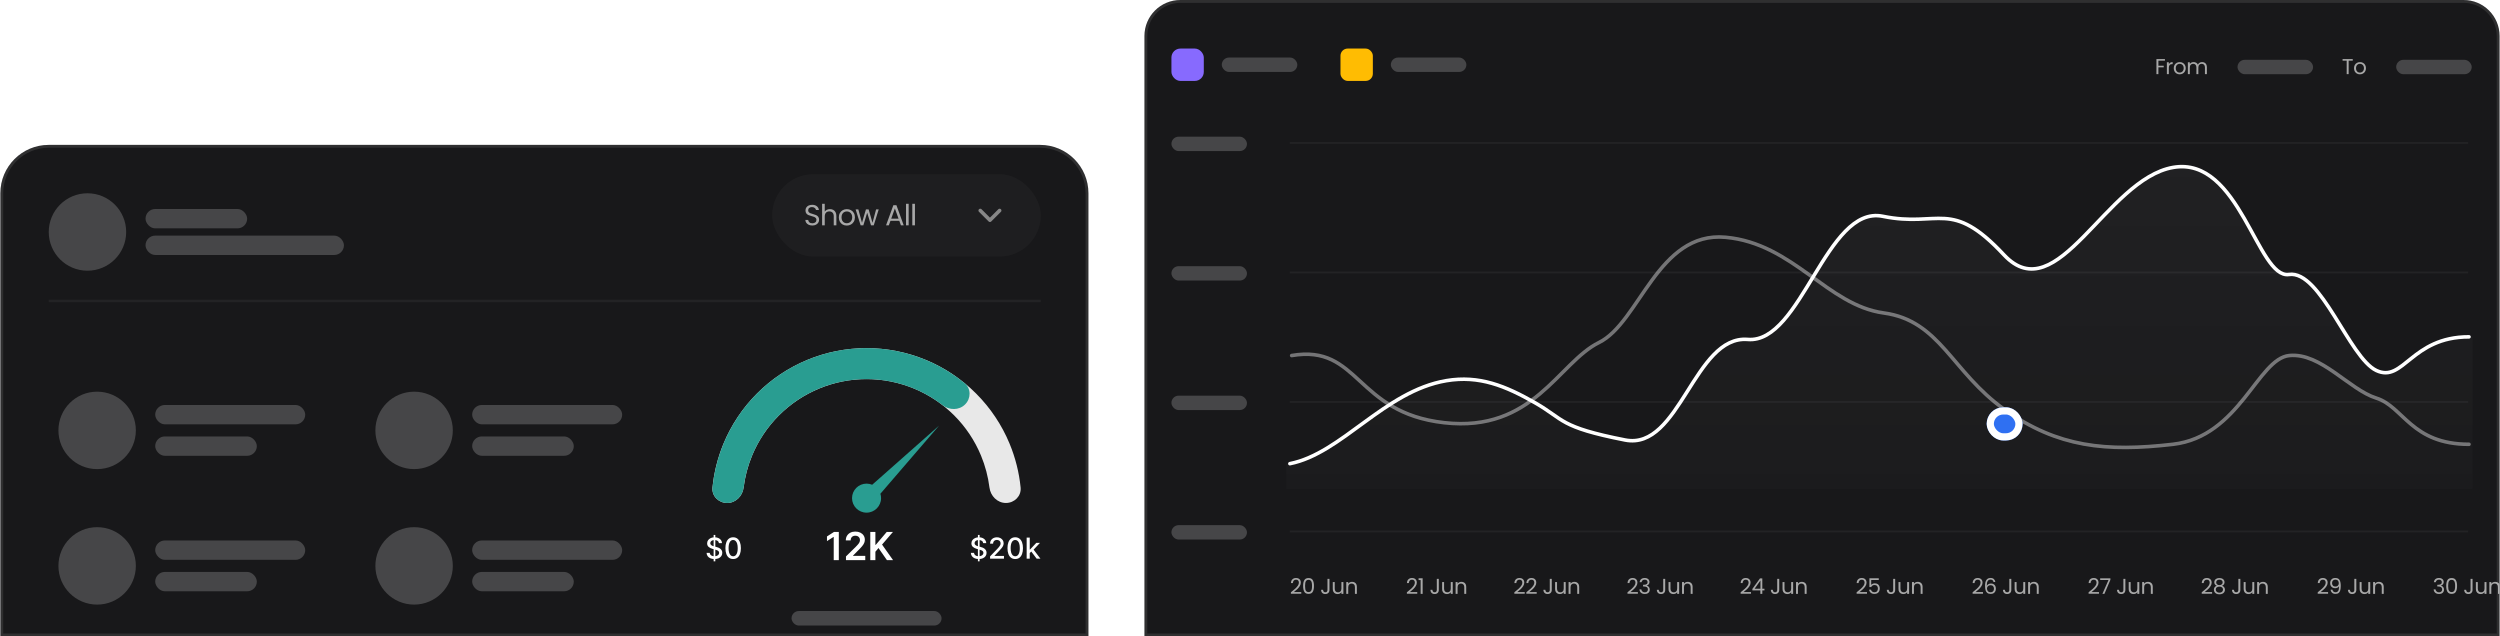 <svg width="880" height="224" viewBox="0 0 880 224" fill="none" xmlns="http://www.w3.org/2000/svg">
<g clip-path="url(#clip0_544_783)">
<path d="M402.846 12.661C402.846 5.669 408.515 0 415.507 0H867.185C874.177 0 879.846 5.669 879.846 12.661V224H402.846V12.661Z" fill="#18181A"/>
<path d="M762.057 20.797V21.36H759.755V23.145H761.624V23.707H759.755V26.092H759.063V20.797H762.057ZM763.431 22.605C763.552 22.367 763.725 22.183 763.947 22.051C764.175 21.919 764.451 21.853 764.775 21.853V22.567H764.593C763.818 22.567 763.431 22.988 763.431 23.828V26.092H762.74V21.929H763.431V22.605ZM767.237 26.161C766.847 26.161 766.493 26.072 766.174 25.895C765.86 25.718 765.611 25.467 765.429 25.143C765.252 24.814 765.163 24.434 765.163 24.003C765.163 23.578 765.254 23.203 765.437 22.879C765.624 22.55 765.877 22.299 766.196 22.127C766.515 21.95 766.872 21.861 767.268 21.861C767.663 21.861 768.02 21.95 768.339 22.127C768.658 22.299 768.908 22.547 769.091 22.871C769.278 23.195 769.372 23.573 769.372 24.003C769.372 24.434 769.276 24.814 769.083 25.143C768.896 25.467 768.64 25.718 768.316 25.895C767.992 26.072 767.632 26.161 767.237 26.161ZM767.237 25.553C767.485 25.553 767.718 25.495 767.936 25.378C768.154 25.262 768.329 25.087 768.46 24.854C768.597 24.621 768.665 24.337 768.665 24.003C768.665 23.669 768.599 23.385 768.468 23.152C768.336 22.919 768.164 22.747 767.951 22.636C767.739 22.519 767.508 22.461 767.26 22.461C767.007 22.461 766.774 22.519 766.561 22.636C766.353 22.747 766.186 22.919 766.06 23.152C765.933 23.385 765.87 23.669 765.87 24.003C765.87 24.343 765.931 24.629 766.052 24.862C766.179 25.095 766.346 25.269 766.553 25.386C766.761 25.497 766.989 25.553 767.237 25.553ZM775.135 21.853C775.459 21.853 775.748 21.922 776.001 22.058C776.254 22.19 776.454 22.39 776.601 22.659C776.748 22.927 776.821 23.254 776.821 23.639V26.092H776.138V23.737C776.138 23.322 776.034 23.006 775.826 22.788C775.624 22.565 775.348 22.453 774.998 22.453C774.639 22.453 774.353 22.57 774.14 22.803C773.927 23.031 773.821 23.363 773.821 23.798V26.092H773.137V23.737C773.137 23.322 773.033 23.006 772.826 22.788C772.623 22.565 772.347 22.453 771.998 22.453C771.638 22.453 771.352 22.57 771.139 22.803C770.926 23.031 770.82 23.363 770.82 23.798V26.092H770.129V21.929H770.82V22.529C770.957 22.312 771.139 22.145 771.367 22.028C771.6 21.912 771.856 21.853 772.134 21.853C772.484 21.853 772.793 21.932 773.061 22.089C773.33 22.246 773.53 22.476 773.661 22.78C773.778 22.486 773.97 22.259 774.239 22.096C774.507 21.934 774.806 21.853 775.135 21.853Z" fill="#A8A8A8"/>
<rect opacity="0.2" x="787.607" y="21.06" width="26.588" height="5.064" rx="2.532" fill="white"/>
<path d="M828.169 20.797V21.36H826.725V26.092H826.034V21.36H824.583V20.797H828.169ZM830.683 26.161C830.293 26.161 829.939 26.072 829.62 25.895C829.306 25.718 829.058 25.467 828.875 25.143C828.698 24.814 828.609 24.434 828.609 24.003C828.609 23.578 828.701 23.203 828.883 22.879C829.07 22.55 829.323 22.299 829.643 22.127C829.962 21.95 830.319 21.861 830.714 21.861C831.109 21.861 831.466 21.95 831.785 22.127C832.104 22.299 832.355 22.547 832.537 22.871C832.724 23.195 832.818 23.573 832.818 24.003C832.818 24.434 832.722 24.814 832.529 25.143C832.342 25.467 832.086 25.718 831.762 25.895C831.438 26.072 831.078 26.161 830.683 26.161ZM830.683 25.553C830.931 25.553 831.164 25.495 831.382 25.378C831.6 25.262 831.775 25.087 831.906 24.854C832.043 24.621 832.111 24.337 832.111 24.003C832.111 23.669 832.046 23.385 831.914 23.152C831.782 22.919 831.61 22.747 831.397 22.636C831.185 22.519 830.954 22.461 830.706 22.461C830.453 22.461 830.22 22.519 830.007 22.636C829.8 22.747 829.632 22.919 829.506 23.152C829.379 23.385 829.316 23.669 829.316 24.003C829.316 24.343 829.377 24.629 829.498 24.862C829.625 25.095 829.792 25.269 830 25.386C830.207 25.497 830.435 25.553 830.683 25.553Z" fill="#A8A8A8"/>
<rect opacity="0.2" x="843.454" y="21.06" width="26.588" height="5.064" rx="2.532" fill="white"/>
<rect opacity="0.2" x="412.342" y="48.112" width="26.588" height="5.064" rx="2.532" fill="white"/>
<rect opacity="0.2" x="412.342" y="93.692" width="26.588" height="5.064" rx="2.532" fill="white"/>
<rect opacity="0.2" x="412.342" y="139.273" width="26.588" height="5.064" rx="2.532" fill="white"/>
<rect opacity="0.2" x="412.342" y="184.853" width="26.588" height="5.064" rx="2.532" fill="white"/>
<path d="M454.673 125.15C478.535 121.079 476.945 145.264 508.363 148.793C539.782 152.321 548.531 127.622 562.849 120.565C577.166 113.508 583.529 81.35 607.391 83.522C631.254 85.693 643.185 107.45 663.07 110.164C682.955 112.878 686.932 130.879 705.624 144.178C724.316 157.478 741.418 159.107 764.882 156.392C788.347 153.678 794.71 126.236 805.846 125.15C816.981 124.064 826.924 137.151 836.469 140.136C846.014 143.122 848.798 156.392 869.081 156.392" stroke="white" stroke-opacity="0.4" stroke-width="1.266" stroke-linecap="round" stroke-linejoin="round"/>
<line x1="454.008" y1="50.328" x2="868.779" y2="50.328" stroke="white" stroke-opacity="0.05" stroke-width="0.633"/>
<line x1="454.008" y1="95.908" x2="868.779" y2="95.908" stroke="white" stroke-opacity="0.05" stroke-width="0.633"/>
<line x1="454.008" y1="141.488" x2="868.779" y2="141.488" stroke="white" stroke-opacity="0.05" stroke-width="0.633"/>
<line x1="454.008" y1="187.068" x2="868.779" y2="187.068" stroke="white" stroke-opacity="0.05" stroke-width="0.633"/>
<path d="M454.041 163.213C472.296 159.617 487.308 137.687 509.089 134C520.699 132.036 529.999 135.859 540.376 141.801C550.752 147.743 548.721 150.308 572.058 154.889C591.317 158.669 596.354 117.915 615.225 119.481C634.097 121.047 642.825 72.048 662.749 76.138C682.673 80.229 686.654 69.654 705.382 89.696C724.111 109.737 741.414 63.021 764.925 58.931C788.435 54.841 794.558 98.253 805.716 96.617C816.873 94.981 826.919 125.915 836.482 130.415C846.046 134.914 848.758 118.57 869.08 118.57" stroke="white" stroke-width="1.266" stroke-linecap="round" stroke-linejoin="round"/>
<path d="M508.161 134.087C486.247 137.764 471.144 159.645 452.778 163.233V172.083H870.344V118.691C849.898 118.691 847.169 134.998 837.547 130.509C827.926 126.02 817.819 95.156 806.593 96.788C795.368 98.421 789.207 55.107 765.554 59.188C741.9 63.269 724.492 109.879 705.649 89.882C686.807 69.886 682.802 80.437 662.756 76.356C642.711 72.275 633.929 121.162 614.943 119.6C595.957 118.038 590.889 158.699 571.513 154.927C548.034 150.357 550.078 147.798 539.638 141.87C529.198 135.942 519.841 132.126 508.161 134.087Z" fill="url(#paint0_linear_544_783)" fill-opacity="0.2"/>
<path d="M454.396 208.491C455.039 207.975 455.543 207.552 455.907 207.223C456.272 206.888 456.579 206.542 456.827 206.182C457.08 205.817 457.207 205.46 457.207 205.111C457.207 204.782 457.125 204.523 456.963 204.336C456.806 204.144 456.551 204.047 456.196 204.047C455.852 204.047 455.583 204.156 455.391 204.374C455.204 204.587 455.102 204.873 455.087 205.232H454.419C454.439 204.665 454.611 204.227 454.935 203.918C455.259 203.609 455.677 203.455 456.189 203.455C456.71 203.455 457.123 203.599 457.427 203.888C457.736 204.176 457.89 204.574 457.89 205.08C457.89 205.501 457.764 205.911 457.51 206.311C457.262 206.706 456.979 207.056 456.66 207.359C456.34 207.658 455.933 208.008 455.436 208.408H458.05V208.985H454.396V208.491ZM458.697 206.243C458.697 205.372 458.839 204.693 459.122 204.207C459.406 203.716 459.902 203.47 460.611 203.47C461.315 203.47 461.809 203.716 462.093 204.207C462.376 204.693 462.518 205.372 462.518 206.243C462.518 207.129 462.376 207.818 462.093 208.309C461.809 208.8 461.315 209.046 460.611 209.046C459.902 209.046 459.406 208.8 459.122 208.309C458.839 207.818 458.697 207.129 458.697 206.243ZM461.834 206.243C461.834 205.802 461.804 205.43 461.743 205.126C461.687 204.817 461.568 204.569 461.386 204.382C461.209 204.194 460.951 204.1 460.611 204.1C460.267 204.1 460.004 204.194 459.821 204.382C459.644 204.569 459.525 204.817 459.464 205.126C459.408 205.43 459.381 205.802 459.381 206.243C459.381 206.699 459.408 207.081 459.464 207.39C459.525 207.699 459.644 207.947 459.821 208.134C460.004 208.322 460.267 208.415 460.611 208.415C460.951 208.415 461.209 208.322 461.386 208.134C461.568 207.947 461.687 207.699 461.743 207.39C461.804 207.081 461.834 206.699 461.834 206.243ZM467.969 203.751V207.663C467.969 208.099 467.835 208.448 467.566 208.712C467.298 208.97 466.943 209.099 466.503 209.099C466.057 209.099 465.7 208.967 465.432 208.704C465.163 208.436 465.029 208.071 465.029 207.61H465.72C465.725 207.868 465.791 208.079 465.918 208.241C466.049 208.403 466.244 208.484 466.503 208.484C466.761 208.484 466.954 208.408 467.08 208.256C467.207 208.099 467.27 207.901 467.27 207.663V203.751H467.969ZM472.871 204.883V209.046H472.18V208.431C472.048 208.643 471.863 208.81 471.625 208.932C471.392 209.048 471.134 209.107 470.85 209.107C470.526 209.107 470.235 209.041 469.977 208.909C469.718 208.772 469.513 208.57 469.361 208.301C469.214 208.033 469.141 207.706 469.141 207.321V204.883H469.825V207.23C469.825 207.641 469.928 207.957 470.136 208.18C470.344 208.398 470.627 208.507 470.987 208.507C471.357 208.507 471.648 208.393 471.861 208.165C472.073 207.937 472.18 207.605 472.18 207.17V204.883H472.871ZM475.914 204.807C476.421 204.807 476.831 204.961 477.145 205.27C477.459 205.574 477.616 206.015 477.616 206.592V209.046H476.932V206.691C476.932 206.276 476.829 205.959 476.621 205.741C476.413 205.519 476.13 205.407 475.77 205.407C475.405 205.407 475.114 205.521 474.897 205.749C474.684 205.977 474.577 206.309 474.577 206.744V209.046H473.886V204.883H474.577V205.475C474.714 205.263 474.899 205.098 475.132 204.982C475.37 204.865 475.631 204.807 475.914 204.807Z" fill="#A8A8A8"/>
<path d="M495.222 208.491C495.865 207.975 496.369 207.552 496.734 207.223C497.099 206.888 497.405 206.542 497.653 206.182C497.906 205.817 498.033 205.46 498.033 205.111C498.033 204.782 497.952 204.523 497.79 204.336C497.633 204.144 497.377 204.047 497.023 204.047C496.678 204.047 496.41 204.156 496.217 204.374C496.03 204.587 495.929 204.873 495.913 205.232H495.245C495.265 204.665 495.437 204.227 495.762 203.918C496.086 203.609 496.503 203.455 497.015 203.455C497.537 203.455 497.949 203.599 498.253 203.888C498.562 204.176 498.717 204.574 498.717 205.08C498.717 205.501 498.59 205.911 498.337 206.311C498.089 206.706 497.805 207.056 497.486 207.359C497.167 207.658 496.759 208.008 496.263 208.408H498.876V208.985H495.222V208.491ZM499.341 204.184V203.553H500.769V209.046H500.07V204.184H499.341ZM506.458 203.751V207.663C506.458 208.099 506.324 208.448 506.056 208.712C505.787 208.97 505.433 209.099 504.992 209.099C504.547 209.099 504.19 208.967 503.921 208.704C503.653 208.436 503.519 208.071 503.519 207.61H504.21C504.215 207.868 504.281 208.079 504.407 208.241C504.539 208.403 504.734 208.484 504.992 208.484C505.251 208.484 505.443 208.408 505.57 208.256C505.696 208.099 505.76 207.901 505.76 207.663V203.751H506.458ZM511.36 204.883V209.046H510.669V208.431C510.537 208.643 510.353 208.81 510.115 208.932C509.882 209.048 509.623 209.107 509.34 209.107C509.016 209.107 508.724 209.041 508.466 208.909C508.208 208.772 508.003 208.57 507.851 208.301C507.704 208.033 507.63 207.706 507.63 207.321V204.883H508.314V207.23C508.314 207.641 508.418 207.957 508.626 208.18C508.833 208.398 509.117 208.507 509.476 208.507C509.846 208.507 510.137 208.393 510.35 208.165C510.563 207.937 510.669 207.605 510.669 207.17V204.883H511.36ZM514.404 204.807C514.91 204.807 515.321 204.961 515.635 205.27C515.949 205.574 516.106 206.015 516.106 206.592V209.046H515.422V206.691C515.422 206.276 515.318 205.959 515.111 205.741C514.903 205.519 514.619 205.407 514.26 205.407C513.895 205.407 513.604 205.521 513.386 205.749C513.173 205.977 513.067 206.309 513.067 206.744V209.046H512.376V204.883H513.067V205.475C513.204 205.263 513.389 205.098 513.622 204.982C513.86 204.865 514.12 204.807 514.404 204.807Z" fill="#A8A8A8"/>
<path d="M533.049 208.491C533.692 207.975 534.196 207.552 534.56 207.223C534.925 206.888 535.231 206.542 535.48 206.182C535.733 205.817 535.859 205.46 535.859 205.111C535.859 204.782 535.778 204.523 535.616 204.336C535.459 204.144 535.203 204.047 534.849 204.047C534.505 204.047 534.236 204.156 534.044 204.374C533.856 204.587 533.755 204.873 533.74 205.232H533.071C533.092 204.665 533.264 204.227 533.588 203.918C533.912 203.609 534.33 203.455 534.841 203.455C535.363 203.455 535.776 203.599 536.08 203.888C536.389 204.176 536.543 204.574 536.543 205.08C536.543 205.501 536.416 205.911 536.163 206.311C535.915 206.706 535.631 207.056 535.312 207.359C534.993 207.658 534.586 208.008 534.089 208.408H536.703V208.985H533.049V208.491ZM537.266 208.491C537.909 207.975 538.413 207.552 538.778 207.223C539.143 206.888 539.449 206.542 539.697 206.182C539.95 205.817 540.077 205.46 540.077 205.111C540.077 204.782 539.996 204.523 539.834 204.336C539.677 204.144 539.421 204.047 539.067 204.047C538.722 204.047 538.454 204.156 538.261 204.374C538.074 204.587 537.973 204.873 537.958 205.232H537.289C537.309 204.665 537.481 204.227 537.806 203.918C538.13 203.609 538.548 203.455 539.059 203.455C539.581 203.455 539.993 203.599 540.297 203.888C540.606 204.176 540.761 204.574 540.761 205.08C540.761 205.501 540.634 205.911 540.381 206.311C540.133 206.706 539.849 207.056 539.53 207.359C539.211 207.658 538.803 208.008 538.307 208.408H540.92V208.985H537.266V208.491ZM546.221 203.751V207.663C546.221 208.099 546.087 208.448 545.819 208.712C545.55 208.97 545.196 209.099 544.755 209.099C544.309 209.099 543.952 208.967 543.684 208.704C543.415 208.436 543.281 208.071 543.281 207.61H543.973C543.978 207.868 544.043 208.079 544.17 208.241C544.302 208.403 544.497 208.484 544.755 208.484C545.013 208.484 545.206 208.408 545.332 208.256C545.459 208.099 545.522 207.901 545.522 207.663V203.751H546.221ZM551.123 204.883V209.046H550.432V208.431C550.3 208.643 550.115 208.81 549.877 208.932C549.644 209.048 549.386 209.107 549.102 209.107C548.778 209.107 548.487 209.041 548.229 208.909C547.97 208.772 547.765 208.57 547.613 208.301C547.467 208.033 547.393 207.706 547.393 207.321V204.883H548.077V207.23C548.077 207.641 548.181 207.957 548.388 208.18C548.596 208.398 548.88 208.507 549.239 208.507C549.609 208.507 549.9 208.393 550.113 208.165C550.325 207.937 550.432 207.605 550.432 207.17V204.883H551.123ZM554.167 204.807C554.673 204.807 555.083 204.961 555.397 205.27C555.711 205.574 555.868 206.015 555.868 206.592V209.046H555.185V206.691C555.185 206.276 555.081 205.959 554.873 205.741C554.666 205.519 554.382 205.407 554.022 205.407C553.658 205.407 553.367 205.521 553.149 205.749C552.936 205.977 552.83 206.309 552.83 206.744V209.046H552.138V204.883H552.83V205.475C552.966 205.263 553.151 205.098 553.384 204.982C553.622 204.865 553.883 204.807 554.167 204.807Z" fill="#A8A8A8"/>
<path d="M572.875 208.491C573.518 207.975 574.022 207.552 574.387 207.223C574.751 206.888 575.058 206.542 575.306 206.182C575.559 205.817 575.686 205.46 575.686 205.111C575.686 204.782 575.605 204.523 575.443 204.336C575.286 204.144 575.03 204.047 574.675 204.047C574.331 204.047 574.063 204.156 573.87 204.374C573.683 204.587 573.581 204.873 573.566 205.232H572.898C572.918 204.665 573.09 204.227 573.414 203.918C573.738 203.609 574.156 203.455 574.668 203.455C575.189 203.455 575.602 203.599 575.906 203.888C576.215 204.176 576.369 204.574 576.369 205.08C576.369 205.501 576.243 205.911 575.99 206.311C575.741 206.706 575.458 207.056 575.139 207.359C574.82 207.658 574.412 208.008 573.916 208.408H576.529V208.985H572.875V208.491ZM577.161 204.936C577.196 204.47 577.376 204.106 577.7 203.842C578.024 203.579 578.445 203.447 578.961 203.447C579.306 203.447 579.602 203.51 579.85 203.637C580.103 203.759 580.293 203.926 580.42 204.138C580.552 204.351 580.617 204.592 580.617 204.86C580.617 205.174 580.526 205.445 580.344 205.673C580.167 205.901 579.934 206.048 579.645 206.114V206.152C579.974 206.233 580.235 206.392 580.428 206.63C580.62 206.868 580.716 207.18 580.716 207.565C580.716 207.853 580.65 208.114 580.519 208.347C580.387 208.575 580.19 208.755 579.926 208.886C579.663 209.018 579.346 209.084 578.977 209.084C578.44 209.084 577.999 208.945 577.655 208.666C577.31 208.382 577.118 207.982 577.077 207.466H577.746C577.781 207.77 577.905 208.018 578.118 208.21C578.331 208.403 578.614 208.499 578.969 208.499C579.324 208.499 579.592 208.408 579.774 208.225C579.962 208.038 580.055 207.798 580.055 207.504C580.055 207.124 579.929 206.85 579.675 206.683C579.422 206.516 579.04 206.433 578.528 206.433H578.354V205.855H578.536C579.002 205.85 579.354 205.774 579.592 205.627C579.83 205.475 579.949 205.242 579.949 204.928C579.949 204.66 579.86 204.445 579.683 204.283C579.511 204.121 579.263 204.04 578.939 204.04C578.625 204.04 578.371 204.121 578.179 204.283C577.986 204.445 577.873 204.663 577.837 204.936H577.161ZM586.151 203.751V207.663C586.151 208.099 586.017 208.448 585.749 208.712C585.48 208.97 585.126 209.099 584.685 209.099C584.24 209.099 583.883 208.967 583.614 208.704C583.346 208.436 583.212 208.071 583.212 207.61H583.903C583.908 207.868 583.974 208.079 584.1 208.241C584.232 208.403 584.427 208.484 584.685 208.484C584.944 208.484 585.136 208.408 585.263 208.256C585.389 208.099 585.453 207.901 585.453 207.663V203.751H586.151ZM591.053 204.883V209.046H590.362V208.431C590.23 208.643 590.046 208.81 589.808 208.932C589.575 209.048 589.316 209.107 589.033 209.107C588.709 209.107 588.417 209.041 588.159 208.909C587.901 208.772 587.696 208.57 587.544 208.301C587.397 208.033 587.323 207.706 587.323 207.321V204.883H588.007V207.23C588.007 207.641 588.111 207.957 588.319 208.18C588.526 208.398 588.81 208.507 589.169 208.507C589.539 208.507 589.83 208.393 590.043 208.165C590.256 207.937 590.362 207.605 590.362 207.17V204.883H591.053ZM594.097 204.807C594.603 204.807 595.014 204.961 595.328 205.27C595.642 205.574 595.799 206.015 595.799 206.592V209.046H595.115V206.691C595.115 206.276 595.011 205.959 594.803 205.741C594.596 205.519 594.312 205.407 593.953 205.407C593.588 205.407 593.297 205.521 593.079 205.749C592.866 205.977 592.76 206.309 592.76 206.744V209.046H592.069V204.883H592.76V205.475C592.897 205.263 593.082 205.098 593.315 204.982C593.553 204.865 593.813 204.807 594.097 204.807Z" fill="#A8A8A8"/>
<path d="M612.701 208.491C613.345 207.975 613.848 207.552 614.213 207.223C614.578 206.888 614.884 206.542 615.132 206.182C615.386 205.817 615.512 205.46 615.512 205.111C615.512 204.782 615.431 204.523 615.269 204.336C615.112 204.144 614.856 204.047 614.502 204.047C614.157 204.047 613.889 204.156 613.697 204.374C613.509 204.587 613.408 204.873 613.393 205.232H612.724C612.744 204.665 612.917 204.227 613.241 203.918C613.565 203.609 613.983 203.455 614.494 203.455C615.016 203.455 615.429 203.599 615.732 203.888C616.041 204.176 616.196 204.574 616.196 205.08C616.196 205.501 616.069 205.911 615.816 206.311C615.568 206.706 615.284 207.056 614.965 207.359C614.646 207.658 614.238 208.008 613.742 208.408H616.355V208.985H612.701V208.491ZM616.835 207.823V207.299L619.502 203.607H620.33V207.223H621.09V207.823H620.33V209.046H619.646V207.823H616.835ZM619.677 204.328L617.633 207.223H619.677V204.328ZM626.282 203.751V207.663C626.282 208.099 626.148 208.448 625.879 208.712C625.611 208.97 625.256 209.099 624.816 209.099C624.37 209.099 624.013 208.967 623.745 208.704C623.476 208.436 623.342 208.071 623.342 207.61H624.033C624.038 207.868 624.104 208.079 624.231 208.241C624.363 208.403 624.558 208.484 624.816 208.484C625.074 208.484 625.267 208.408 625.393 208.256C625.52 208.099 625.583 207.901 625.583 207.663V203.751H626.282ZM631.184 204.883V209.046H630.493V208.431C630.361 208.643 630.176 208.81 629.938 208.932C629.705 209.048 629.447 209.107 629.163 209.107C628.839 209.107 628.548 209.041 628.29 208.909C628.031 208.772 627.826 208.57 627.674 208.301C627.527 208.033 627.454 207.706 627.454 207.321V204.883H628.138V207.23C628.138 207.641 628.241 207.957 628.449 208.18C628.657 208.398 628.94 208.507 629.3 208.507C629.67 208.507 629.961 208.393 630.174 208.165C630.386 207.937 630.493 207.605 630.493 207.17V204.883H631.184ZM634.228 204.807C634.734 204.807 635.144 204.961 635.458 205.27C635.772 205.574 635.929 206.015 635.929 206.592V209.046H635.246V206.691C635.246 206.276 635.142 205.959 634.934 205.741C634.726 205.519 634.443 205.407 634.083 205.407C633.719 205.407 633.427 205.521 633.21 205.749C632.997 205.977 632.891 206.309 632.891 206.744V209.046H632.199V204.883H632.891V205.475C633.027 205.263 633.212 205.098 633.445 204.982C633.683 204.865 633.944 204.807 634.228 204.807Z" fill="#A8A8A8"/>
<path d="M653.528 208.491C654.171 207.975 654.675 207.552 655.04 207.223C655.404 206.888 655.711 206.542 655.959 206.182C656.212 205.817 656.339 205.46 656.339 205.111C656.339 204.782 656.258 204.523 656.095 204.336C655.938 204.144 655.683 204.047 655.328 204.047C654.984 204.047 654.715 204.156 654.523 204.374C654.336 204.587 654.234 204.873 654.219 205.232H653.551C653.571 204.665 653.743 204.227 654.067 203.918C654.391 203.609 654.809 203.455 655.321 203.455C655.842 203.455 656.255 203.599 656.559 203.888C656.868 204.176 657.022 204.574 657.022 205.08C657.022 205.501 656.896 205.911 656.642 206.311C656.394 206.706 656.111 207.056 655.792 207.359C655.473 207.658 655.065 208.008 654.569 208.408H657.182V208.985H653.528V208.491ZM661.331 204.154H658.665V205.886C658.781 205.724 658.953 205.592 659.181 205.491C659.409 205.384 659.655 205.331 659.918 205.331C660.338 205.331 660.68 205.42 660.944 205.597C661.207 205.769 661.394 205.995 661.506 206.273C661.622 206.547 661.681 206.838 661.681 207.147C661.681 207.511 661.612 207.838 661.475 208.127C661.339 208.415 661.129 208.643 660.845 208.81C660.566 208.978 660.219 209.061 659.804 209.061C659.272 209.061 658.842 208.924 658.513 208.651C658.184 208.377 657.983 208.013 657.913 207.557H658.589C658.655 207.846 658.794 208.071 659.007 208.233C659.219 208.395 659.488 208.476 659.812 208.476C660.212 208.476 660.513 208.357 660.716 208.119C660.918 207.876 661.02 207.557 661.02 207.162C661.02 206.767 660.918 206.463 660.716 206.25C660.513 206.033 660.214 205.924 659.819 205.924C659.551 205.924 659.315 205.989 659.113 206.121C658.915 206.248 658.771 206.423 658.68 206.645H658.027V203.546H661.331V204.154ZM667.101 203.751V207.663C667.101 208.099 666.967 208.448 666.698 208.712C666.43 208.97 666.075 209.099 665.635 209.099C665.189 209.099 664.832 208.967 664.564 208.704C664.295 208.436 664.161 208.071 664.161 207.61H664.852C664.857 207.868 664.923 208.079 665.05 208.241C665.182 208.403 665.377 208.484 665.635 208.484C665.893 208.484 666.086 208.408 666.212 208.256C666.339 208.099 666.402 207.901 666.402 207.663V203.751H667.101ZM672.003 204.883V209.046H671.312V208.431C671.18 208.643 670.995 208.81 670.757 208.932C670.524 209.048 670.266 209.107 669.982 209.107C669.658 209.107 669.367 209.041 669.109 208.909C668.85 208.772 668.645 208.57 668.493 208.301C668.346 208.033 668.273 207.706 668.273 207.321V204.883H668.957V207.23C668.957 207.641 669.06 207.957 669.268 208.18C669.476 208.398 669.759 208.507 670.119 208.507C670.489 208.507 670.78 208.393 670.993 208.165C671.205 207.937 671.312 207.605 671.312 207.17V204.883H672.003ZM675.047 204.807C675.553 204.807 675.963 204.961 676.277 205.27C676.591 205.574 676.748 206.015 676.748 206.592V209.046H676.064V206.691C676.064 206.276 675.961 205.959 675.753 205.741C675.545 205.519 675.262 205.407 674.902 205.407C674.538 205.407 674.246 205.521 674.029 205.749C673.816 205.977 673.71 206.309 673.71 206.744V209.046H673.018V204.883H673.71V205.475C673.846 205.263 674.031 205.098 674.264 204.982C674.502 204.865 674.763 204.807 675.047 204.807Z" fill="#A8A8A8"/>
<path d="M694.354 208.491C694.997 207.975 695.501 207.552 695.866 207.223C696.231 206.888 696.537 206.542 696.785 206.182C697.038 205.817 697.165 205.46 697.165 205.111C697.165 204.782 697.084 204.523 696.922 204.336C696.765 204.144 696.509 204.047 696.155 204.047C695.81 204.047 695.542 204.156 695.349 204.374C695.162 204.587 695.061 204.873 695.046 205.232H694.377C694.397 204.665 694.569 204.227 694.894 203.918C695.218 203.609 695.636 203.455 696.147 203.455C696.669 203.455 697.081 203.599 697.385 203.888C697.694 204.176 697.849 204.574 697.849 205.08C697.849 205.501 697.722 205.911 697.469 206.311C697.221 206.706 696.937 207.056 696.618 207.359C696.299 207.658 695.891 208.008 695.395 208.408H698.008V208.985H694.354V208.491ZM701.717 204.86C701.605 204.298 701.259 204.017 700.676 204.017C700.225 204.017 699.889 204.192 699.666 204.541C699.443 204.885 699.334 205.455 699.339 206.25C699.456 205.987 699.648 205.782 699.916 205.635C700.19 205.483 700.494 205.407 700.828 205.407C701.35 205.407 701.765 205.569 702.074 205.893C702.388 206.217 702.545 206.666 702.545 207.238C702.545 207.582 702.477 207.891 702.34 208.165C702.208 208.438 702.006 208.656 701.732 208.818C701.464 208.98 701.137 209.061 700.752 209.061C700.23 209.061 699.823 208.945 699.529 208.712C699.235 208.479 699.03 208.157 698.914 207.747C698.797 207.337 698.739 206.83 698.739 206.228C698.739 204.369 699.387 203.44 700.684 203.44C701.18 203.44 701.57 203.574 701.854 203.842C702.137 204.111 702.304 204.45 702.355 204.86H701.717ZM700.684 205.992C700.466 205.992 700.261 206.038 700.068 206.129C699.876 206.215 699.719 206.349 699.597 206.531C699.481 206.709 699.423 206.926 699.423 207.185C699.423 207.57 699.534 207.884 699.757 208.127C699.98 208.365 700.299 208.484 700.714 208.484C701.069 208.484 701.35 208.375 701.557 208.157C701.77 207.934 701.876 207.635 701.876 207.261C701.876 206.866 701.775 206.557 701.573 206.334C701.37 206.106 701.074 205.992 700.684 205.992ZM707.979 203.751V207.663C707.979 208.099 707.845 208.448 707.577 208.712C707.308 208.97 706.954 209.099 706.513 209.099C706.068 209.099 705.71 208.967 705.442 208.704C705.174 208.436 705.039 208.071 705.039 207.61H705.731C705.736 207.868 705.802 208.079 705.928 208.241C706.06 208.403 706.255 208.484 706.513 208.484C706.771 208.484 706.964 208.408 707.091 208.256C707.217 208.099 707.28 207.901 707.28 207.663V203.751H707.979ZM712.881 204.883V209.046H712.19V208.431C712.058 208.643 711.873 208.81 711.635 208.932C711.402 209.048 711.144 209.107 710.861 209.107C710.536 209.107 710.245 209.041 709.987 208.909C709.729 208.772 709.524 208.57 709.372 208.301C709.225 208.033 709.151 207.706 709.151 207.321V204.883H709.835V207.23C709.835 207.641 709.939 207.957 710.146 208.18C710.354 208.398 710.638 208.507 710.997 208.507C711.367 208.507 711.658 208.393 711.871 208.165C712.084 207.937 712.19 207.605 712.19 207.17V204.883H712.881ZM715.925 204.807C716.431 204.807 716.842 204.961 717.156 205.27C717.47 205.574 717.627 206.015 717.627 206.592V209.046H716.943V206.691C716.943 206.276 716.839 205.959 716.631 205.741C716.424 205.519 716.14 205.407 715.781 205.407C715.416 205.407 715.125 205.521 714.907 205.749C714.694 205.977 714.588 206.309 714.588 206.744V209.046H713.897V204.883H714.588V205.475C714.725 205.263 714.909 205.098 715.142 204.982C715.38 204.865 715.641 204.807 715.925 204.807Z" fill="#A8A8A8"/>
<path d="M735.181 208.491C735.824 207.975 736.328 207.552 736.692 207.223C737.057 206.888 737.363 206.542 737.612 206.182C737.865 205.817 737.991 205.46 737.991 205.111C737.991 204.782 737.91 204.523 737.748 204.336C737.591 204.144 737.336 204.047 736.981 204.047C736.637 204.047 736.368 204.156 736.176 204.374C735.988 204.587 735.887 204.873 735.872 205.232H735.203C735.224 204.665 735.396 204.227 735.72 203.918C736.044 203.609 736.462 203.455 736.973 203.455C737.495 203.455 737.908 203.599 738.212 203.888C738.521 204.176 738.675 204.574 738.675 205.08C738.675 205.501 738.549 205.911 738.295 206.311C738.047 206.706 737.764 207.056 737.444 207.359C737.125 207.658 736.718 208.008 736.221 208.408H738.835V208.985H735.181V208.491ZM742.862 204.093L740.75 209.046H740.052L742.194 204.161H739.262V203.569H742.862V204.093ZM748.131 203.751V207.663C748.131 208.099 747.996 208.448 747.728 208.712C747.46 208.97 747.105 209.099 746.665 209.099C746.219 209.099 745.862 208.967 745.593 208.704C745.325 208.436 745.191 208.071 745.191 207.61H745.882C745.887 207.868 745.953 208.079 746.08 208.241C746.211 208.403 746.406 208.484 746.665 208.484C746.923 208.484 747.115 208.408 747.242 208.256C747.368 208.099 747.432 207.901 747.432 207.663V203.751H748.131ZM753.033 204.883V209.046H752.341V208.431C752.21 208.643 752.025 208.81 751.787 208.932C751.554 209.048 751.296 209.107 751.012 209.107C750.688 209.107 750.397 209.041 750.138 208.909C749.88 208.772 749.675 208.57 749.523 208.301C749.376 208.033 749.303 207.706 749.303 207.321V204.883H749.986V207.23C749.986 207.641 750.09 207.957 750.298 208.18C750.505 208.398 750.789 208.507 751.149 208.507C751.518 208.507 751.81 208.393 752.022 208.165C752.235 207.937 752.341 207.605 752.341 207.17V204.883H753.033ZM756.076 204.807C756.583 204.807 756.993 204.961 757.307 205.27C757.621 205.574 757.778 206.015 757.778 206.592V209.046H757.094V206.691C757.094 206.276 756.99 205.959 756.783 205.741C756.575 205.519 756.291 205.407 755.932 205.407C755.567 205.407 755.276 205.521 755.058 205.749C754.846 205.977 754.739 206.309 754.739 206.744V209.046H754.048V204.883H754.739V205.475C754.876 205.263 755.061 205.098 755.294 204.982C755.532 204.865 755.793 204.807 756.076 204.807Z" fill="#A8A8A8"/>
<path d="M775.007 208.491C775.65 207.975 776.154 207.552 776.519 207.223C776.883 206.888 777.19 206.542 777.438 206.182C777.691 205.817 777.818 205.46 777.818 205.111C777.818 204.782 777.737 204.523 777.575 204.336C777.418 204.144 777.162 204.047 776.807 204.047C776.463 204.047 776.195 204.156 776.002 204.374C775.815 204.587 775.714 204.873 775.698 205.232H775.03C775.05 204.665 775.222 204.227 775.546 203.918C775.871 203.609 776.288 203.455 776.8 203.455C777.322 203.455 777.734 203.599 778.038 203.888C778.347 204.176 778.502 204.574 778.502 205.08C778.502 205.501 778.375 205.911 778.122 206.311C777.874 206.706 777.59 207.056 777.271 207.359C776.952 207.658 776.544 208.008 776.048 208.408H778.661V208.985H775.007V208.491ZM780.311 206.19C780.027 206.078 779.81 205.916 779.658 205.703C779.506 205.491 779.43 205.232 779.43 204.928C779.43 204.655 779.498 204.409 779.635 204.192C779.772 203.969 779.974 203.794 780.243 203.667C780.516 203.536 780.845 203.47 781.23 203.47C781.615 203.47 781.942 203.536 782.21 203.667C782.484 203.794 782.689 203.969 782.826 204.192C782.967 204.409 783.038 204.655 783.038 204.928C783.038 205.222 782.96 205.481 782.803 205.703C782.646 205.921 782.431 206.083 782.157 206.19C782.471 206.286 782.719 206.455 782.901 206.699C783.089 206.937 783.183 207.225 783.183 207.565C783.183 207.894 783.102 208.182 782.939 208.431C782.777 208.674 782.547 208.864 782.248 209C781.954 209.132 781.615 209.198 781.23 209.198C780.845 209.198 780.506 209.132 780.212 209C779.924 208.864 779.698 208.674 779.536 208.431C779.374 208.182 779.293 207.894 779.293 207.565C779.293 207.225 779.384 206.934 779.567 206.691C779.749 206.448 779.997 206.281 780.311 206.19ZM782.37 205.012C782.37 204.703 782.268 204.465 782.066 204.298C781.863 204.131 781.585 204.047 781.23 204.047C780.881 204.047 780.605 204.131 780.402 204.298C780.2 204.465 780.098 204.706 780.098 205.02C780.098 205.303 780.202 205.531 780.41 205.703C780.622 205.876 780.896 205.962 781.23 205.962C781.57 205.962 781.843 205.876 782.051 205.703C782.263 205.526 782.37 205.296 782.37 205.012ZM781.23 206.493C780.855 206.493 780.549 206.582 780.311 206.759C780.073 206.931 779.954 207.192 779.954 207.542C779.954 207.866 780.068 208.127 780.296 208.324C780.529 208.522 780.84 208.62 781.23 208.62C781.62 208.62 781.929 208.522 782.157 208.324C782.385 208.127 782.499 207.866 782.499 207.542C782.499 207.202 782.382 206.944 782.149 206.767C781.916 206.585 781.61 206.493 781.23 206.493ZM788.603 203.751V207.663C788.603 208.099 788.468 208.448 788.2 208.712C787.931 208.97 787.577 209.099 787.136 209.099C786.691 209.099 786.334 208.967 786.065 208.704C785.797 208.436 785.663 208.071 785.663 207.61H786.354C786.359 207.868 786.425 208.079 786.551 208.241C786.683 208.403 786.878 208.484 787.136 208.484C787.395 208.484 787.587 208.408 787.714 208.256C787.84 208.099 787.904 207.901 787.904 207.663V203.751H788.603ZM793.504 204.883V209.046H792.813V208.431C792.681 208.643 792.497 208.81 792.259 208.932C792.026 209.048 791.767 209.107 791.484 209.107C791.16 209.107 790.868 209.041 790.61 208.909C790.352 208.772 790.147 208.57 789.995 208.301C789.848 208.033 789.774 207.706 789.774 207.321V204.883H790.458V207.23C790.458 207.641 790.562 207.957 790.77 208.18C790.977 208.398 791.261 208.507 791.62 208.507C791.99 208.507 792.281 208.393 792.494 208.165C792.707 207.937 792.813 207.605 792.813 207.17V204.883H793.504ZM796.548 204.807C797.054 204.807 797.465 204.961 797.779 205.27C798.093 205.574 798.25 206.015 798.25 206.592V209.046H797.566V206.691C797.566 206.276 797.462 205.959 797.255 205.741C797.047 205.519 796.763 205.407 796.404 205.407C796.039 205.407 795.748 205.521 795.53 205.749C795.317 205.977 795.211 206.309 795.211 206.744V209.046H794.52V204.883H795.211V205.475C795.348 205.263 795.533 205.098 795.766 204.982C796.004 204.865 796.264 204.807 796.548 204.807Z" fill="#A8A8A8"/>
<path d="M815.833 208.491C816.477 207.975 816.981 207.552 817.345 207.223C817.71 206.888 818.016 206.542 818.264 206.182C818.518 205.817 818.644 205.46 818.644 205.111C818.644 204.782 818.563 204.523 818.401 204.336C818.244 204.144 817.988 204.047 817.634 204.047C817.29 204.047 817.021 204.156 816.829 204.374C816.641 204.587 816.54 204.873 816.525 205.232H815.856C815.877 204.665 816.049 204.227 816.373 203.918C816.697 203.609 817.115 203.455 817.626 203.455C818.148 203.455 818.561 203.599 818.865 203.888C819.173 204.176 819.328 204.574 819.328 205.08C819.328 205.501 819.201 205.911 818.948 206.311C818.7 206.706 818.416 207.056 818.097 207.359C817.778 207.658 817.371 208.008 816.874 208.408H819.487V208.985H815.833V208.491ZM821.023 207.572C821.074 207.861 821.191 208.084 821.373 208.241C821.56 208.398 821.811 208.476 822.125 208.476C822.545 208.476 822.854 208.312 823.052 207.982C823.254 207.653 823.351 207.099 823.34 206.319C823.234 206.547 823.057 206.726 822.809 206.858C822.561 206.985 822.285 207.048 821.981 207.048C821.641 207.048 821.337 206.98 821.069 206.843C820.806 206.701 820.598 206.496 820.446 206.228C820.294 205.959 820.218 205.635 820.218 205.255C820.218 204.713 820.375 204.278 820.689 203.949C821.003 203.614 821.449 203.447 822.026 203.447C822.735 203.447 823.232 203.678 823.515 204.138C823.804 204.599 823.948 205.286 823.948 206.197C823.948 206.835 823.89 207.362 823.773 207.777C823.662 208.193 823.47 208.509 823.196 208.727C822.928 208.945 822.558 209.053 822.087 209.053C821.57 209.053 821.168 208.914 820.879 208.636C820.59 208.357 820.426 208.003 820.385 207.572H821.023ZM822.095 206.463C822.434 206.463 822.712 206.359 822.93 206.152C823.148 205.939 823.257 205.653 823.257 205.293C823.257 204.913 823.151 204.607 822.938 204.374C822.725 204.141 822.426 204.024 822.041 204.024C821.687 204.024 821.403 204.136 821.191 204.359C820.983 204.582 820.879 204.875 820.879 205.24C820.879 205.61 820.983 205.906 821.191 206.129C821.398 206.352 821.7 206.463 822.095 206.463ZM829.422 203.751V207.663C829.422 208.099 829.287 208.448 829.019 208.712C828.75 208.97 828.396 209.099 827.955 209.099C827.51 209.099 827.153 208.967 826.884 208.704C826.616 208.436 826.482 208.071 826.482 207.61H827.173C827.178 207.868 827.244 208.079 827.37 208.241C827.502 208.403 827.697 208.484 827.955 208.484C828.214 208.484 828.406 208.408 828.533 208.256C828.659 208.099 828.723 207.901 828.723 207.663V203.751H829.422ZM834.323 204.883V209.046H833.632V208.431C833.5 208.643 833.316 208.81 833.078 208.932C832.845 209.048 832.586 209.107 832.303 209.107C831.979 209.107 831.687 209.041 831.429 208.909C831.171 208.772 830.966 208.57 830.814 208.301C830.667 208.033 830.593 207.706 830.593 207.321V204.883H831.277V207.23C831.277 207.641 831.381 207.957 831.589 208.18C831.796 208.398 832.08 208.507 832.439 208.507C832.809 208.507 833.1 208.393 833.313 208.165C833.526 207.937 833.632 207.605 833.632 207.17V204.883H834.323ZM837.367 204.807C837.873 204.807 838.284 204.961 838.598 205.27C838.912 205.574 839.069 206.015 839.069 206.592V209.046H838.385V206.691C838.385 206.276 838.281 205.959 838.074 205.741C837.866 205.519 837.582 205.407 837.223 205.407C836.858 205.407 836.567 205.521 836.349 205.749C836.136 205.977 836.03 206.309 836.03 206.744V209.046H835.339V204.883H836.03V205.475C836.167 205.263 836.352 205.098 836.585 204.982C836.823 204.865 837.083 204.807 837.367 204.807Z" fill="#A8A8A8"/>
<path d="M856.728 204.936C856.764 204.47 856.944 204.106 857.268 203.842C857.592 203.579 858.012 203.447 858.529 203.447C858.873 203.447 859.169 203.51 859.417 203.637C859.671 203.759 859.861 203.926 859.987 204.138C860.119 204.351 860.185 204.592 860.185 204.86C860.185 205.174 860.094 205.445 859.911 205.673C859.734 205.901 859.501 206.048 859.212 206.114V206.152C859.542 206.233 859.802 206.392 859.995 206.63C860.187 206.868 860.284 207.18 860.284 207.565C860.284 207.853 860.218 208.114 860.086 208.347C859.954 208.575 859.757 208.755 859.493 208.886C859.23 209.018 858.914 209.084 858.544 209.084C858.007 209.084 857.566 208.945 857.222 208.666C856.878 208.382 856.685 207.982 856.645 207.466H857.313C857.349 207.77 857.473 208.018 857.685 208.21C857.898 208.403 858.182 208.499 858.536 208.499C858.891 208.499 859.159 208.408 859.342 208.225C859.529 208.038 859.623 207.798 859.623 207.504C859.623 207.124 859.496 206.85 859.243 206.683C858.99 206.516 858.607 206.433 858.096 206.433H857.921V205.855H858.103C858.569 205.85 858.921 205.774 859.159 205.627C859.397 205.475 859.516 205.242 859.516 204.928C859.516 204.66 859.428 204.445 859.25 204.283C859.078 204.121 858.83 204.04 858.506 204.04C858.192 204.04 857.939 204.121 857.746 204.283C857.554 204.445 857.44 204.663 857.404 204.936H856.728ZM861.065 206.243C861.065 205.372 861.207 204.693 861.49 204.207C861.774 203.716 862.27 203.47 862.979 203.47C863.683 203.47 864.177 203.716 864.461 204.207C864.744 204.693 864.886 205.372 864.886 206.243C864.886 207.129 864.744 207.818 864.461 208.309C864.177 208.8 863.683 209.046 862.979 209.046C862.27 209.046 861.774 208.8 861.49 208.309C861.207 207.818 861.065 207.129 861.065 206.243ZM864.202 206.243C864.202 205.802 864.172 205.43 864.111 205.126C864.056 204.817 863.937 204.569 863.754 204.382C863.577 204.194 863.319 204.1 862.979 204.1C862.635 204.1 862.372 204.194 862.189 204.382C862.012 204.569 861.893 204.817 861.832 205.126C861.777 205.43 861.749 205.802 861.749 206.243C861.749 206.699 861.777 207.081 861.832 207.39C861.893 207.699 862.012 207.947 862.189 208.134C862.372 208.322 862.635 208.415 862.979 208.415C863.319 208.415 863.577 208.322 863.754 208.134C863.937 207.947 864.056 207.699 864.111 207.39C864.172 207.081 864.202 206.699 864.202 206.243ZM870.337 203.751V207.663C870.337 208.099 870.203 208.448 869.934 208.712C869.666 208.97 869.311 209.099 868.871 209.099C868.425 209.099 868.068 208.967 867.8 208.704C867.531 208.436 867.397 208.071 867.397 207.61H868.088C868.093 207.868 868.159 208.079 868.286 208.241C868.418 208.403 868.613 208.484 868.871 208.484C869.129 208.484 869.322 208.408 869.448 208.256C869.575 208.099 869.638 207.901 869.638 207.663V203.751H870.337ZM875.239 204.883V209.046H874.548V208.431C874.416 208.643 874.231 208.81 873.993 208.932C873.76 209.048 873.502 209.107 873.218 209.107C872.894 209.107 872.603 209.041 872.345 208.909C872.086 208.772 871.881 208.57 871.729 208.301C871.582 208.033 871.509 207.706 871.509 207.321V204.883H872.193V207.23C872.193 207.641 872.296 207.957 872.504 208.18C872.712 208.398 872.995 208.507 873.355 208.507C873.725 208.507 874.016 208.393 874.229 208.165C874.441 207.937 874.548 207.605 874.548 207.17V204.883H875.239ZM878.282 204.807C878.789 204.807 879.199 204.961 879.513 205.27C879.827 205.574 879.984 206.015 879.984 206.592V209.046H879.3V206.691C879.3 206.276 879.197 205.959 878.989 205.741C878.781 205.519 878.498 205.407 878.138 205.407C877.774 205.407 877.482 205.521 877.265 205.749C877.052 205.977 876.945 206.309 876.945 206.744V209.046H876.254V204.883H876.945V205.475C877.082 205.263 877.267 205.098 877.5 204.982C877.738 204.865 877.999 204.807 878.282 204.807Z" fill="#A8A8A8"/>
<g filter="url(#filter0_dd_544_783)">
<rect x="699.308" y="140" width="12.634" height="11.667" rx="5.833" fill="#2F70F2"/>
<rect x="700.574" y="141.266" width="10.102" height="9.134" rx="4.567" stroke="white" stroke-width="2.532"/>
</g>
<rect x="412.342" y="17.092" width="11.395" height="11.395" rx="3.165" fill="#876AFE"/>
<rect opacity="0.2" x="430.067" y="20.258" width="26.588" height="5.064" rx="2.532" fill="white"/>
<rect x="471.849" y="17.092" width="11.395" height="11.395" rx="2.532" fill="#FFBC02"/>
<rect opacity="0.2" x="489.575" y="20.258" width="26.588" height="5.064" rx="2.532" fill="white"/>
</g>
<path d="M415.507 0.5H867.185C873.901 0.5 879.346 5.945 879.346 12.661V223.5H403.346V12.661C403.346 5.945 408.791 0.5 415.507 0.5Z" stroke="white" stroke-opacity="0.1"/>
<g clip-path="url(#clip1_544_783)">
<path d="M0.126 68.033C0.126 58.626 7.752 51 17.159 51H366.093C375.5 51 383.126 58.626 383.126 68.033V224H0.126V68.033Z" fill="#18181A"/>
<circle cx="30.786" cy="81.66" r="13.627" fill="white" fill-opacity="0.2"/>
<rect opacity="0.2" x="51.227" y="73.569" width="35.77" height="6.813" rx="3.407" fill="white"/>
<rect opacity="0.2" x="51.227" y="82.938" width="69.837" height="6.813" rx="3.407" fill="white"/>
<line x1="17.159" y1="105.933" x2="366.344" y2="105.933" stroke="white" stroke-opacity="0.05" stroke-width="0.852"/>
<rect x="271.809" y="61.33" width="94.535" height="28.957" rx="14.478" fill="white" fill-opacity="0.03"/>
<path d="M285.951 79.38C285.481 79.38 285.058 79.298 284.683 79.135C284.315 78.964 284.026 78.733 283.815 78.44C283.603 78.14 283.494 77.796 283.488 77.407H284.479C284.513 77.741 284.649 78.024 284.888 78.256C285.133 78.481 285.487 78.593 285.951 78.593C286.393 78.593 286.741 78.484 286.993 78.266C287.252 78.041 287.381 77.755 287.381 77.407C287.381 77.135 287.306 76.913 287.157 76.743C287.007 76.573 286.819 76.443 286.594 76.355C286.37 76.266 286.066 76.171 285.685 76.069C285.215 75.946 284.837 75.823 284.55 75.701C284.271 75.578 284.029 75.387 283.825 75.128C283.627 74.863 283.528 74.508 283.528 74.066C283.528 73.677 283.627 73.333 283.825 73.033C284.022 72.734 284.298 72.502 284.653 72.338C285.014 72.175 285.426 72.093 285.889 72.093C286.557 72.093 287.102 72.26 287.525 72.594C287.954 72.928 288.196 73.371 288.25 73.922H287.228C287.194 73.65 287.051 73.411 286.799 73.207C286.547 72.996 286.213 72.89 285.797 72.89C285.409 72.89 285.092 72.992 284.847 73.197C284.602 73.394 284.479 73.674 284.479 74.035C284.479 74.294 284.55 74.505 284.694 74.668C284.843 74.832 285.024 74.958 285.235 75.047C285.453 75.128 285.756 75.224 286.145 75.333C286.615 75.462 286.993 75.592 287.279 75.721C287.565 75.844 287.811 76.038 288.015 76.304C288.219 76.563 288.322 76.917 288.322 77.367C288.322 77.714 288.23 78.041 288.046 78.348C287.862 78.654 287.589 78.903 287.228 79.094C286.867 79.284 286.441 79.38 285.951 79.38ZM292.164 73.606C292.586 73.606 292.968 73.698 293.308 73.882C293.649 74.059 293.915 74.328 294.105 74.689C294.303 75.05 294.402 75.49 294.402 76.007V79.308H293.482V76.14C293.482 75.581 293.342 75.156 293.063 74.863C292.784 74.563 292.402 74.413 291.918 74.413C291.428 74.413 291.036 74.566 290.743 74.873C290.457 75.179 290.314 75.626 290.314 76.212V79.308H289.384V71.746H290.314V74.505C290.498 74.219 290.75 73.997 291.07 73.841C291.397 73.684 291.762 73.606 292.164 73.606ZM298.057 79.4C297.532 79.4 297.055 79.281 296.626 79.043C296.204 78.804 295.87 78.467 295.625 78.031C295.386 77.588 295.267 77.077 295.267 76.498C295.267 75.925 295.389 75.421 295.635 74.985C295.887 74.542 296.228 74.205 296.657 73.974C297.086 73.735 297.566 73.616 298.098 73.616C298.629 73.616 299.11 73.735 299.539 73.974C299.968 74.205 300.305 74.539 300.551 74.975C300.803 75.411 300.929 75.919 300.929 76.498C300.929 77.077 300.799 77.588 300.54 78.031C300.288 78.467 299.944 78.804 299.508 79.043C299.072 79.281 298.588 79.4 298.057 79.4ZM298.057 78.583C298.391 78.583 298.704 78.504 298.997 78.348C299.29 78.191 299.525 77.956 299.702 77.642C299.886 77.329 299.978 76.948 299.978 76.498C299.978 76.048 299.89 75.667 299.713 75.353C299.535 75.04 299.304 74.808 299.018 74.658C298.731 74.501 298.421 74.423 298.088 74.423C297.747 74.423 297.433 74.501 297.147 74.658C296.868 74.808 296.643 75.04 296.473 75.353C296.302 75.667 296.217 76.048 296.217 76.498C296.217 76.954 296.299 77.339 296.463 77.653C296.633 77.966 296.858 78.201 297.137 78.358C297.416 78.508 297.723 78.583 298.057 78.583ZM309.306 73.708L307.558 79.308H306.597L305.248 74.863L303.899 79.308H302.939L301.181 73.708H302.131L303.419 78.409L304.809 73.708H305.759L307.119 78.419L308.386 73.708H309.306ZM316.551 77.724H313.444L312.872 79.308H311.89L314.466 72.226H315.539L318.104 79.308H317.123L316.551 77.724ZM316.285 76.968L314.997 73.371L313.71 76.968H316.285ZM319.85 71.746V79.308H318.92V71.746H319.85ZM322.059 71.746V79.308H321.129V71.746H322.059Z" fill="#A8A8A8"/>
<path d="M345.053 74.105L348.46 77.512L351.866 74.105" stroke="#878787" stroke-width="1.278" stroke-linecap="round" stroke-linejoin="round"/>
<circle cx="34.193" cy="151.497" r="13.627" fill="white" fill-opacity="0.2"/>
<rect opacity="0.2" x="54.633" y="142.555" width="52.804" height="6.813" rx="3.407" fill="white"/>
<rect opacity="0.2" x="54.633" y="153.626" width="35.77" height="6.813" rx="3.407" fill="white"/>
<circle cx="34.193" cy="199.191" r="13.627" fill="white" fill-opacity="0.2"/>
<rect opacity="0.2" x="54.633" y="190.248" width="52.804" height="6.813" rx="3.407" fill="white"/>
<rect opacity="0.2" x="54.633" y="201.32" width="35.77" height="6.813" rx="3.407" fill="white"/>
<circle cx="145.762" cy="151.497" r="13.627" fill="white" fill-opacity="0.2"/>
<rect opacity="0.2" x="166.202" y="142.555" width="52.804" height="6.813" rx="3.407" fill="white"/>
<rect opacity="0.2" x="166.202" y="153.626" width="35.77" height="6.813" rx="3.407" fill="white"/>
<circle cx="145.762" cy="199.191" r="13.627" fill="white" fill-opacity="0.2"/>
<rect opacity="0.2" x="166.202" y="190.248" width="52.804" height="6.813" rx="3.407" fill="white"/>
<rect opacity="0.2" x="166.202" y="201.32" width="35.77" height="6.813" rx="3.407" fill="white"/>
<path d="M354.081 177.047C357.091 177.047 359.559 174.601 359.259 171.606C358.728 166.315 357.425 161.12 355.382 156.189C352.643 149.575 348.628 143.567 343.566 138.505C338.505 133.444 332.496 129.429 325.883 126.69C319.27 123.95 312.182 122.541 305.024 122.541C297.866 122.541 290.778 123.95 284.165 126.69C277.552 129.429 271.543 133.444 266.482 138.505C261.421 143.567 257.406 149.575 254.666 156.189C252.624 161.12 251.321 166.315 250.79 171.606C250.489 174.601 252.958 177.047 255.968 177.047V177.047C258.978 177.047 261.384 174.598 261.759 171.611C262.244 167.753 263.244 163.968 264.738 160.36C266.929 155.07 270.141 150.263 274.19 146.214C278.24 142.165 283.047 138.953 288.337 136.761C293.628 134.57 299.298 133.442 305.024 133.442C310.751 133.442 316.421 134.57 321.711 136.761C327.002 138.953 331.809 142.165 335.858 146.214C339.907 150.263 343.119 155.07 345.311 160.36C346.805 163.968 347.805 167.753 348.29 171.611C348.665 174.598 351.07 177.047 354.081 177.047V177.047Z" fill="#E8E8E8"/>
<path d="M339.712 142.359C341.841 140.231 341.857 136.755 339.526 134.85C332.634 129.215 324.443 125.335 315.658 123.588C305.085 121.485 294.125 122.564 284.165 126.69C274.206 130.815 265.693 137.801 259.703 146.765C254.727 154.213 251.678 162.748 250.79 171.606C250.489 174.601 252.958 177.047 255.968 177.047V177.047C258.978 177.047 261.384 174.598 261.759 171.611C262.601 164.913 264.99 158.476 268.768 152.822C273.559 145.651 280.369 140.062 288.337 136.761C296.305 133.461 305.073 132.597 313.531 134.28C320.201 135.606 326.442 138.469 331.773 142.61C334.151 144.457 337.584 144.488 339.712 142.359V142.359Z" fill="#299D91"/>
<path fill-rule="evenodd" clip-rule="evenodd" d="M309.898 173.801L330.573 149.795L307.009 170.634C306.399 170.376 305.729 170.234 305.025 170.234C302.203 170.234 299.915 172.522 299.915 175.344C299.915 178.166 302.203 180.454 305.025 180.454C307.847 180.454 310.135 178.166 310.135 175.344C310.135 174.806 310.052 174.288 309.898 173.801Z" fill="#299D91"/>
<path d="M251.197 197.587V188.296H251.793V197.587H251.197ZM253.059 191.177C253.02 190.834 252.861 190.568 252.58 190.379C252.299 190.188 251.946 190.092 251.52 190.092C251.216 190.092 250.952 190.14 250.729 190.237C250.507 190.332 250.334 190.462 250.21 190.629C250.089 190.794 250.029 190.981 250.029 191.192C250.029 191.368 250.07 191.521 250.152 191.649C250.237 191.777 250.347 191.885 250.482 191.972C250.62 192.057 250.768 192.128 250.925 192.186C251.082 192.242 251.234 192.288 251.379 192.324L252.105 192.513C252.342 192.571 252.585 192.65 252.834 192.749C253.083 192.848 253.314 192.979 253.527 193.141C253.74 193.303 253.912 193.504 254.043 193.743C254.176 193.983 254.242 194.269 254.242 194.603C254.242 195.024 254.133 195.398 253.916 195.725C253.7 196.051 253.387 196.309 252.976 196.498C252.567 196.687 252.072 196.781 251.491 196.781C250.935 196.781 250.453 196.693 250.047 196.516C249.64 196.339 249.322 196.089 249.092 195.765C248.863 195.438 248.735 195.051 248.711 194.603H249.836C249.858 194.872 249.945 195.096 250.098 195.275C250.253 195.451 250.45 195.583 250.689 195.67C250.931 195.755 251.196 195.797 251.484 195.797C251.801 195.797 252.083 195.748 252.33 195.649C252.579 195.547 252.775 195.407 252.918 195.228C253.06 195.046 253.132 194.834 253.132 194.592C253.132 194.372 253.069 194.192 252.943 194.052C252.82 193.911 252.651 193.795 252.439 193.703C252.228 193.611 251.99 193.53 251.724 193.46L250.845 193.221C250.25 193.058 249.778 192.82 249.43 192.506C249.084 192.191 248.911 191.775 248.911 191.257C248.911 190.829 249.027 190.455 249.259 190.136C249.492 189.816 249.806 189.568 250.203 189.392C250.6 189.213 251.047 189.123 251.546 189.123C252.049 189.123 252.493 189.211 252.878 189.388C253.265 189.565 253.57 189.808 253.792 190.118C254.015 190.425 254.131 190.778 254.141 191.177H253.059ZM258.068 196.781C257.495 196.778 257.005 196.627 256.599 196.327C256.192 196.027 255.881 195.59 255.666 195.017C255.451 194.444 255.343 193.753 255.343 192.945C255.343 192.139 255.451 191.451 255.666 190.88C255.884 190.309 256.196 189.873 256.602 189.573C257.011 189.273 257.5 189.123 258.068 189.123C258.637 189.123 259.125 189.274 259.531 189.577C259.938 189.877 260.248 190.312 260.464 190.883C260.682 191.452 260.79 192.139 260.79 192.945C260.79 193.755 260.683 194.447 260.467 195.021C260.252 195.592 259.941 196.028 259.535 196.331C259.128 196.631 258.639 196.781 258.068 196.781ZM258.068 195.812C258.572 195.812 258.965 195.566 259.248 195.075C259.534 194.584 259.676 193.874 259.676 192.945C259.676 192.328 259.611 191.806 259.48 191.38C259.352 190.952 259.167 190.628 258.925 190.408C258.685 190.185 258.4 190.074 258.068 190.074C257.568 190.074 257.174 190.321 256.889 190.814C256.603 191.308 256.46 192.018 256.457 192.945C256.457 193.564 256.521 194.088 256.649 194.516C256.78 194.942 256.965 195.265 257.205 195.485C257.444 195.703 257.732 195.812 258.068 195.812Z" fill="white"/>
<path d="M295.264 187.247V197.157H293.469V188.994H293.411L291.093 190.475V188.829L293.556 187.247H295.264ZM297.781 197.157V195.861L301.221 192.488C301.55 192.156 301.825 191.86 302.044 191.602C302.263 191.344 302.428 191.094 302.538 190.852C302.647 190.61 302.702 190.352 302.702 190.078C302.702 189.765 302.631 189.497 302.489 189.275C302.347 189.049 302.152 188.875 301.904 188.752C301.655 188.629 301.373 188.568 301.057 188.568C300.731 188.568 300.445 188.636 300.2 188.771C299.955 188.904 299.765 189.092 299.629 189.338C299.497 189.583 299.431 189.875 299.431 190.213H297.723C297.723 189.584 297.866 189.038 298.153 188.573C298.44 188.108 298.836 187.749 299.339 187.494C299.845 187.239 300.426 187.112 301.081 187.112C301.746 187.112 302.329 187.236 302.833 187.484C303.336 187.733 303.726 188.073 304.004 188.505C304.284 188.938 304.425 189.431 304.425 189.986C304.425 190.357 304.354 190.722 304.212 191.08C304.07 191.438 303.82 191.835 303.462 192.27C303.107 192.706 302.608 193.233 301.967 193.852L300.258 195.59V195.657H304.575V197.157H297.781ZM306.341 197.157V187.247H308.136V191.801H308.257L312.124 187.247H314.316L310.483 191.694L314.35 197.157H312.191L309.235 192.909L308.136 194.206V197.157H306.341Z" fill="white"/>
<path d="M344.223 197.587V188.296H344.818V197.587H344.223ZM346.084 191.177C346.046 190.834 345.886 190.568 345.605 190.379C345.325 190.188 344.971 190.092 344.546 190.092C344.241 190.092 343.977 190.14 343.754 190.237C343.532 190.332 343.359 190.462 343.235 190.629C343.114 190.794 343.054 190.981 343.054 191.192C343.054 191.368 343.095 191.521 343.177 191.649C343.262 191.777 343.372 191.885 343.508 191.972C343.645 192.057 343.793 192.128 343.95 192.186C344.108 192.242 344.259 192.288 344.404 192.324L345.13 192.513C345.367 192.571 345.61 192.65 345.859 192.749C346.109 192.848 346.34 192.979 346.553 193.141C346.765 193.303 346.937 193.504 347.068 193.743C347.201 193.983 347.267 194.269 347.267 194.603C347.267 195.024 347.159 195.398 346.941 195.725C346.726 196.051 346.412 196.309 346.001 196.498C345.592 196.687 345.097 196.781 344.516 196.781C343.96 196.781 343.479 196.693 343.072 196.516C342.666 196.339 342.347 196.089 342.118 195.765C341.888 195.438 341.761 195.051 341.736 194.603H342.862C342.883 194.872 342.97 195.096 343.123 195.275C343.278 195.451 343.475 195.583 343.714 195.67C343.956 195.755 344.221 195.797 344.509 195.797C344.826 195.797 345.108 195.748 345.355 195.649C345.604 195.547 345.8 195.407 345.943 195.228C346.086 195.046 346.157 194.834 346.157 194.592C346.157 194.372 346.094 194.192 345.968 194.052C345.845 193.911 345.677 193.795 345.464 193.703C345.253 193.611 345.015 193.53 344.749 193.46L343.87 193.221C343.275 193.058 342.803 192.82 342.455 192.506C342.109 192.191 341.936 191.775 341.936 191.257C341.936 190.829 342.052 190.455 342.284 190.136C342.517 189.816 342.831 189.568 343.228 189.392C343.625 189.213 344.072 189.123 344.571 189.123C345.074 189.123 345.518 189.211 345.903 189.388C346.29 189.565 346.595 189.808 346.817 190.118C347.04 190.425 347.156 190.778 347.166 191.177H346.084ZM348.506 196.657V195.845L351.021 193.239C351.29 192.956 351.511 192.708 351.685 192.495C351.862 192.279 351.994 192.075 352.081 191.881C352.168 191.688 352.211 191.482 352.211 191.264C352.211 191.018 352.153 190.805 352.037 190.626C351.921 190.444 351.763 190.305 351.562 190.208C351.361 190.109 351.135 190.059 350.883 190.059C350.617 190.059 350.385 190.114 350.186 190.223C349.988 190.332 349.835 190.485 349.729 190.684C349.623 190.882 349.569 191.114 349.569 191.38H348.499C348.499 190.928 348.603 190.532 348.811 190.194C349.019 189.855 349.304 189.592 349.667 189.406C350.03 189.217 350.443 189.123 350.905 189.123C351.372 189.123 351.783 189.216 352.139 189.403C352.497 189.586 352.776 189.838 352.977 190.157C353.178 190.474 353.278 190.832 353.278 191.232C353.278 191.508 353.226 191.777 353.122 192.041C353.021 192.305 352.843 192.599 352.589 192.923C352.335 193.245 351.982 193.635 351.529 194.095L350.052 195.641V195.696H353.398V196.657H348.506ZM357.361 196.781C356.788 196.778 356.298 196.627 355.892 196.327C355.485 196.027 355.174 195.59 354.959 195.017C354.743 194.444 354.636 193.753 354.636 192.945C354.636 192.139 354.743 191.451 354.959 190.88C355.177 190.309 355.489 189.873 355.895 189.573C356.304 189.273 356.793 189.123 357.361 189.123C357.93 189.123 358.418 189.274 358.824 189.577C359.23 189.877 359.541 190.312 359.757 190.883C359.974 191.452 360.083 192.139 360.083 192.945C360.083 193.755 359.976 194.447 359.76 195.021C359.545 195.592 359.234 196.028 358.828 196.331C358.421 196.631 357.932 196.781 357.361 196.781ZM357.361 195.812C357.865 195.812 358.258 195.566 358.541 195.075C358.826 194.584 358.969 193.874 358.969 192.945C358.969 192.328 358.904 191.806 358.773 191.38C358.645 190.952 358.46 190.628 358.218 190.408C357.978 190.185 357.693 190.074 357.361 190.074C356.861 190.074 356.467 190.321 356.182 190.814C355.896 191.308 355.752 192.018 355.75 192.945C355.75 193.564 355.814 194.088 355.942 194.516C356.073 194.942 356.258 195.265 356.498 195.485C356.737 195.703 357.025 195.812 357.361 195.812ZM362.383 194.767L362.376 193.442H362.565L364.786 191.083H366.085L363.552 193.769H363.381L362.383 194.767ZM361.385 196.657V189.225H362.471V196.657H361.385ZM364.906 196.657L362.91 194.008L363.657 193.25L366.238 196.657H364.906Z" fill="white"/>
<rect opacity="0.2" x="278.623" y="215.081" width="52.804" height="5.11" rx="2.555" fill="white"/>
</g>
<path d="M17.159 51.5H366.093C375.224 51.5 382.626 58.902 382.626 68.033V223.5H0.626V68.033C0.626 58.902 8.028 51.5 17.159 51.5Z" stroke="white" stroke-opacity="0.1"/>
<defs>
<filter id="filter0_dd_544_783" x="695.932" y="138.312" width="19.387" height="18.419" filterUnits="userSpaceOnUse" color-interpolation-filters="sRGB">
<feFlood flood-opacity="0" result="BackgroundImageFix"/>
<feColorMatrix in="SourceAlpha" type="matrix" values="0 0 0 0 0 0 0 0 0 0 0 0 0 0 0 0 0 0 127 0" result="hardAlpha"/>
<feOffset dy="1.688"/>
<feGaussianBlur stdDeviation="1.688"/>
<feColorMatrix type="matrix" values="0 0 0 0 0.196 0 0 0 0 0.196 0 0 0 0 0.279 0 0 0 0.06 0"/>
<feBlend mode="multiply" in2="BackgroundImageFix" result="effect1_dropShadow_544_783"/>
<feColorMatrix in="SourceAlpha" type="matrix" values="0 0 0 0 0 0 0 0 0 0 0 0 0 0 0 0 0 0 127 0" result="hardAlpha"/>
<feOffset dy="1.688"/>
<feGaussianBlur stdDeviation="0.844"/>
<feColorMatrix type="matrix" values="0 0 0 0 0.196 0 0 0 0 0.196 0 0 0 0 0.279 0 0 0 0.06 0"/>
<feBlend mode="multiply" in2="effect1_dropShadow_544_783" result="effect2_dropShadow_544_783"/>
<feBlend mode="normal" in="SourceGraphic" in2="effect2_dropShadow_544_783" result="shape"/>
</filter>
<linearGradient id="paint0_linear_544_783" x1="661.561" y1="58.916" x2="661.561" y2="219.42" gradientUnits="userSpaceOnUse">
<stop stop-color="white" stop-opacity="0.19"/>
<stop offset="0.999" stop-color="white" stop-opacity="0.01"/>
</linearGradient>
<clipPath id="clip0_544_783">
<path d="M402.846 12.661C402.846 5.669 408.515 0 415.507 0H867.185C874.177 0 879.846 5.669 879.846 12.661V224H402.846V12.661Z" fill="white"/>
</clipPath>
<clipPath id="clip1_544_783">
<path d="M0.126 68.033C0.126 58.626 7.752 51 17.159 51H366.093C375.5 51 383.126 58.626 383.126 68.033V224H0.126V68.033Z" fill="white"/>
</clipPath>
</defs>
</svg>
